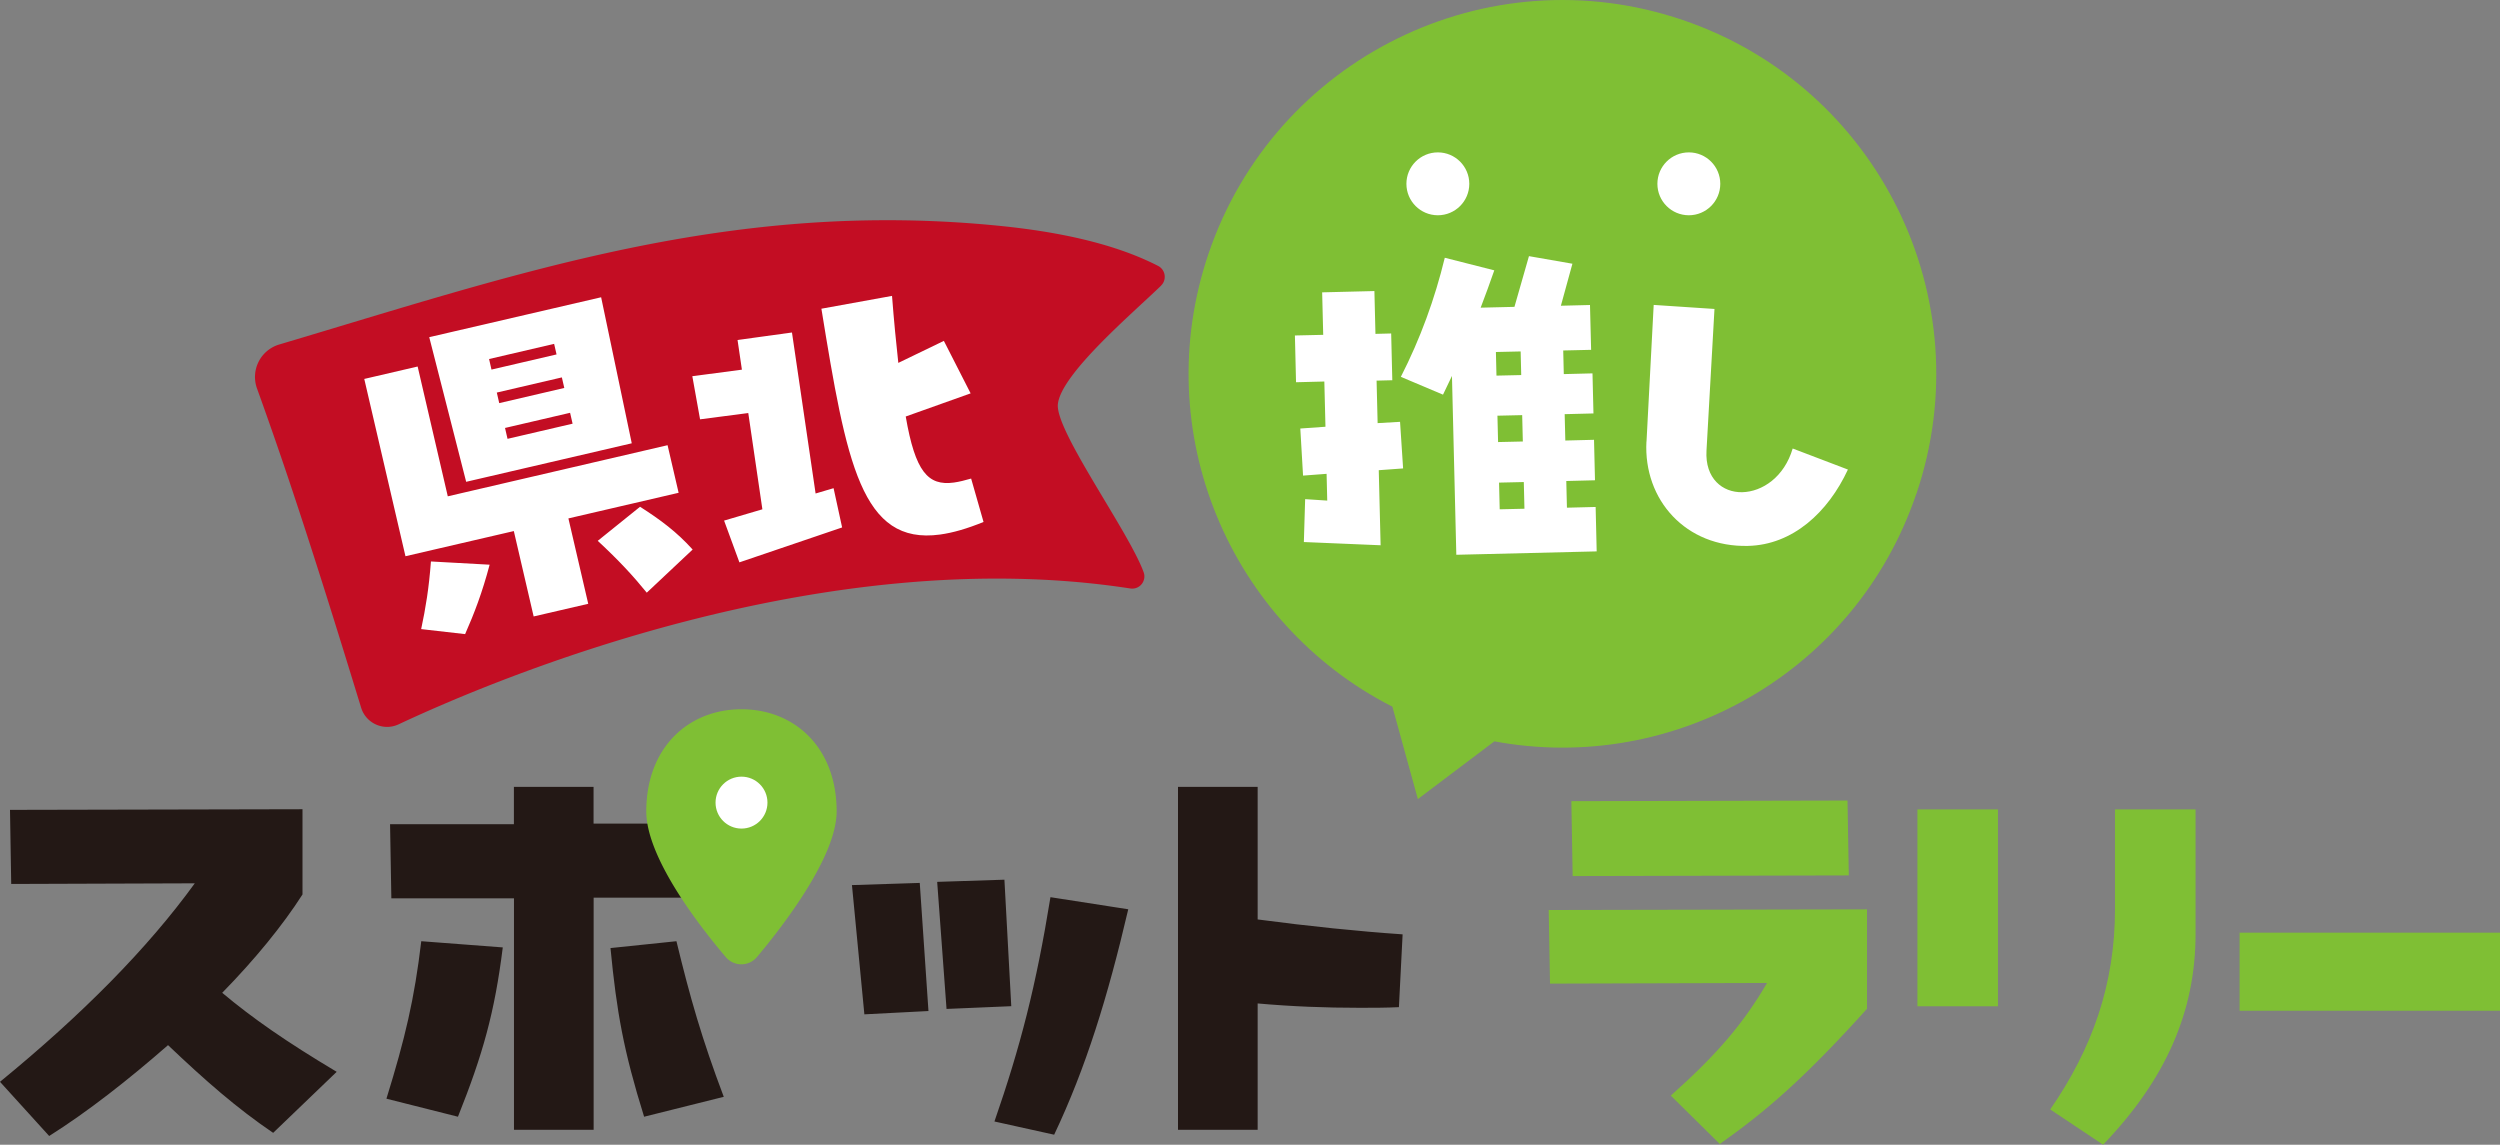 <svg xmlns="http://www.w3.org/2000/svg" id="_レイヤー_2" viewBox="0 0 310.08 141.98"><rect x="0" y="0" width="310.08" height="141.98" fill="#808080" stroke="none"/><defs><style>.cls-1{fill:#7fbf34}.cls-3{fill:#fff}</style></defs><g id="_レイヤー_1-2"><path d="M237.68 61.29c8.24-24.24-4.73-50.57-28.97-58.81-24.24-8.24-50.57 4.73-58.81 28.97-7.51 22.09 2.6 45.91 22.8 56.2l3.16 11.46 9.49-7.16c22.28 4.15 44.82-8.57 52.32-30.66Z" class="cls-1"/><path d="m173.65 52.3.38 5.8-3.02.22.23 9.31-9.52-.4.16-5.32 2.74.18-.08-3.32-2.92.22-.34-5.84 3.12-.22-.14-5.61-3.51.09-.14-5.8 3.51-.08-.13-5.27 6.48-.16.13 5.31 1.95-.05.14 5.8-1.95.05.13 5.27 2.78-.16Zm23.98-1.02-3.56.09.08 3.27 3.56-.09.12 5.02-3.56.09.08 3.31 3.56-.09.13 5.51-17.41.42-.54-22.18-1.11 2.32-5.23-2.21c2.42-4.74 4.21-9.66 5.45-14.77l6.14 1.56c-.55 1.57-1.1 3.1-1.69 4.63l4.19-.1 1.8-6.29 5.39.94-1.43 5.21 3.61-.09.14 5.56-3.46.08.07 2.93 3.56-.09.12 4.97Zm-8.95-4.76-.07-2.93-3.07.07.07 2.93zm.2 8.24-.08-3.27-3.07.07.08 3.27zm.2 8.34-.08-3.31-3.07.07.08 3.31zm15.14-8.33.89-16.95 7.54.5-.99 17.57c-.2 3.46 1.99 5.21 4.43 5.16 2.49-.06 5.22-1.88 6.26-5.42l6.85 2.61c-2.47 5.32-6.85 9.34-12.39 9.47-7.69.19-12.98-5.68-12.6-12.94Z" class="cls-3"/><circle cx="178.34" cy="22.8" r="3.9" class="cls-3"/><circle cx="209.47" cy="22.8" r="3.9" class="cls-3"/><path d="M207.23 135.89c5.69-5.07 8.97-8.89 11.94-13.97l-26.92.08-.16-9.13 39.48-.08v12.33c-7.88 8.74-12.64 12.8-18.26 16.77l-6.09-6.01Zm-12.17-27.23-.16-9.29 34.25-.08.16 9.29zm42.76 16.15v-24.42h9.99v24.42zm16.47 12.8c5.23-7.57 8.04-15.53 8.04-24.89v-12.33h9.99v15.45c0 9.6-3.67 18.02-11.47 26.14l-6.55-4.37Zm23.49-12.25v-9.68h32.3v9.68z" class="cls-1"/><path d="M33.88 140.51c-4.55-3.09-8.41-6.48-13.04-10.88-4.86 4.25-9.96 8.26-14.74 11.27L0 134.18c10.19-8.34 18.29-16.52 24.16-24.62l-22.77.08-.15-9.19 36.28-.08v10.57c-2.47 3.86-5.94 8.1-9.96 12.2 3.78 3.16 7.87 6.02 14.2 9.8l-7.87 7.56Zm14.05-4.24c2.32-7.49 3.47-12.35 4.32-19.53l10.11.77c-1 8.03-2.47 13.28-5.56 21l-8.88-2.24Zm41.14-24.93H73.63v28.79h-9.88v-28.71H48.54l-.16-9.19h15.36V97.6h9.88v4.55H88.9l.15 9.19Zm-5.17 5.4c1.7 7.02 3.16 12.12 5.87 19.3l-9.88 2.47c-2.55-8.18-3.4-12.97-4.17-20.92zm23.31 9.07-1.54-16.03 8.41-.27 1.08 15.89zm10.19-.68-1.16-15.75 8.34-.27.85 15.69-8.03.34Zm5.94 13.98c3.24-9.34 5.17-16.85 6.95-27.83l9.65 1.5c-2.55 10.91-5.25 19.64-9.19 27.96l-7.41-1.64Zm32.65-25.07c6.41.85 12.43 1.47 17.98 1.85l-.46 9.03c-1.62.08-3.24.08-4.86.08-4.24 0-8.41-.16-12.66-.54v15.67h-9.88V97.6h9.88z" style="fill:#231815"/><path d="M91.97 87.97c-6.52 0-11.81 4.68-11.81 12.67 0 5.72 6.51 14.12 9.86 18.07a2.53 2.53 0 0 0 3.87-.01c3.35-3.99 9.88-12.5 9.88-18.06 0-8-5.29-12.67-11.81-12.67Z" class="cls-1"/><path d="M95.19 99.55c0 1.78-1.44 3.22-3.22 3.22s-3.22-1.44-3.22-3.22 1.44-3.22 3.22-3.22 3.22 1.44 3.22 3.22" class="cls-3"/><path d="M144.01 35.42c.74-.72.55-1.97-.37-2.44-5.77-2.96-13.03-4.29-19.49-4.95-33.45-3.4-59.99 5.93-89.52 14.7a4.2 4.2 0 0 0-2.75 5.46c1.33 3.69 2.62 7.39 3.87 11.11 3.17 9.44 6.12 18.95 9.04 28.47.6 1.96 2.79 2.94 4.65 2.07 11.96-5.61 52.49-22.77 90.75-16.85.64.1 1.27-.21 1.57-.78.2-.38.24-.83.09-1.23-1.82-5.03-11-17.58-10.64-20.86.41-3.79 9.4-11.38 12.8-14.69Z" style="fill:#c30d23"/><path d="M52.24 78.02c.56-2.63.96-5.06 1.21-8.38l7.28.4c-.92 3.48-1.91 6.05-3.04 8.61l-5.44-.62Zm31.94-16.9L70.5 64.3l2.46 10.59-6.77 1.57-2.46-10.59-13.44 3.12L45.18 47l6.62-1.54 3.74 16.1 27.26-6.34 1.37 5.9Zm-5.81-6.14-20.55 4.78-4.58-17.94 21.32-4.95 3.8 18.12ZM60.66 44.53l.3 1.31 8.07-1.88-.3-1.31zm.96 4.16.3 1.31 8.07-1.88-.3-1.31zm1.02 4.39.31 1.35 8.07-1.88-.31-1.35zm16.74 9.77c2.57 1.64 4.55 3.12 6.53 5.31l-5.69 5.35c-1.71-2.1-3.41-3.95-6.08-6.43l5.24-4.22Zm21.78-1.64 2.23-.66 1.06 4.87-12.74 4.33-1.9-5.18 4.75-1.4-1.75-11.94-5.98.78-.96-5.35 6.15-.81-.54-3.68 6.75-.93 2.93 19.96Zm19.29-1.86 1.54 5.39c-2.03.83-3.79 1.34-5.39 1.56-9.76 1.34-11.61-8.86-14.72-28.01l8.76-1.59c.24 3.14.52 5.92.78 8.31l5.65-2.73 3.32 6.51-8.05 2.87c1.18 6.85 2.76 8.63 5.98 8.19.65-.09 1.36-.27 2.12-.49Z" class="cls-3"/></g></svg>